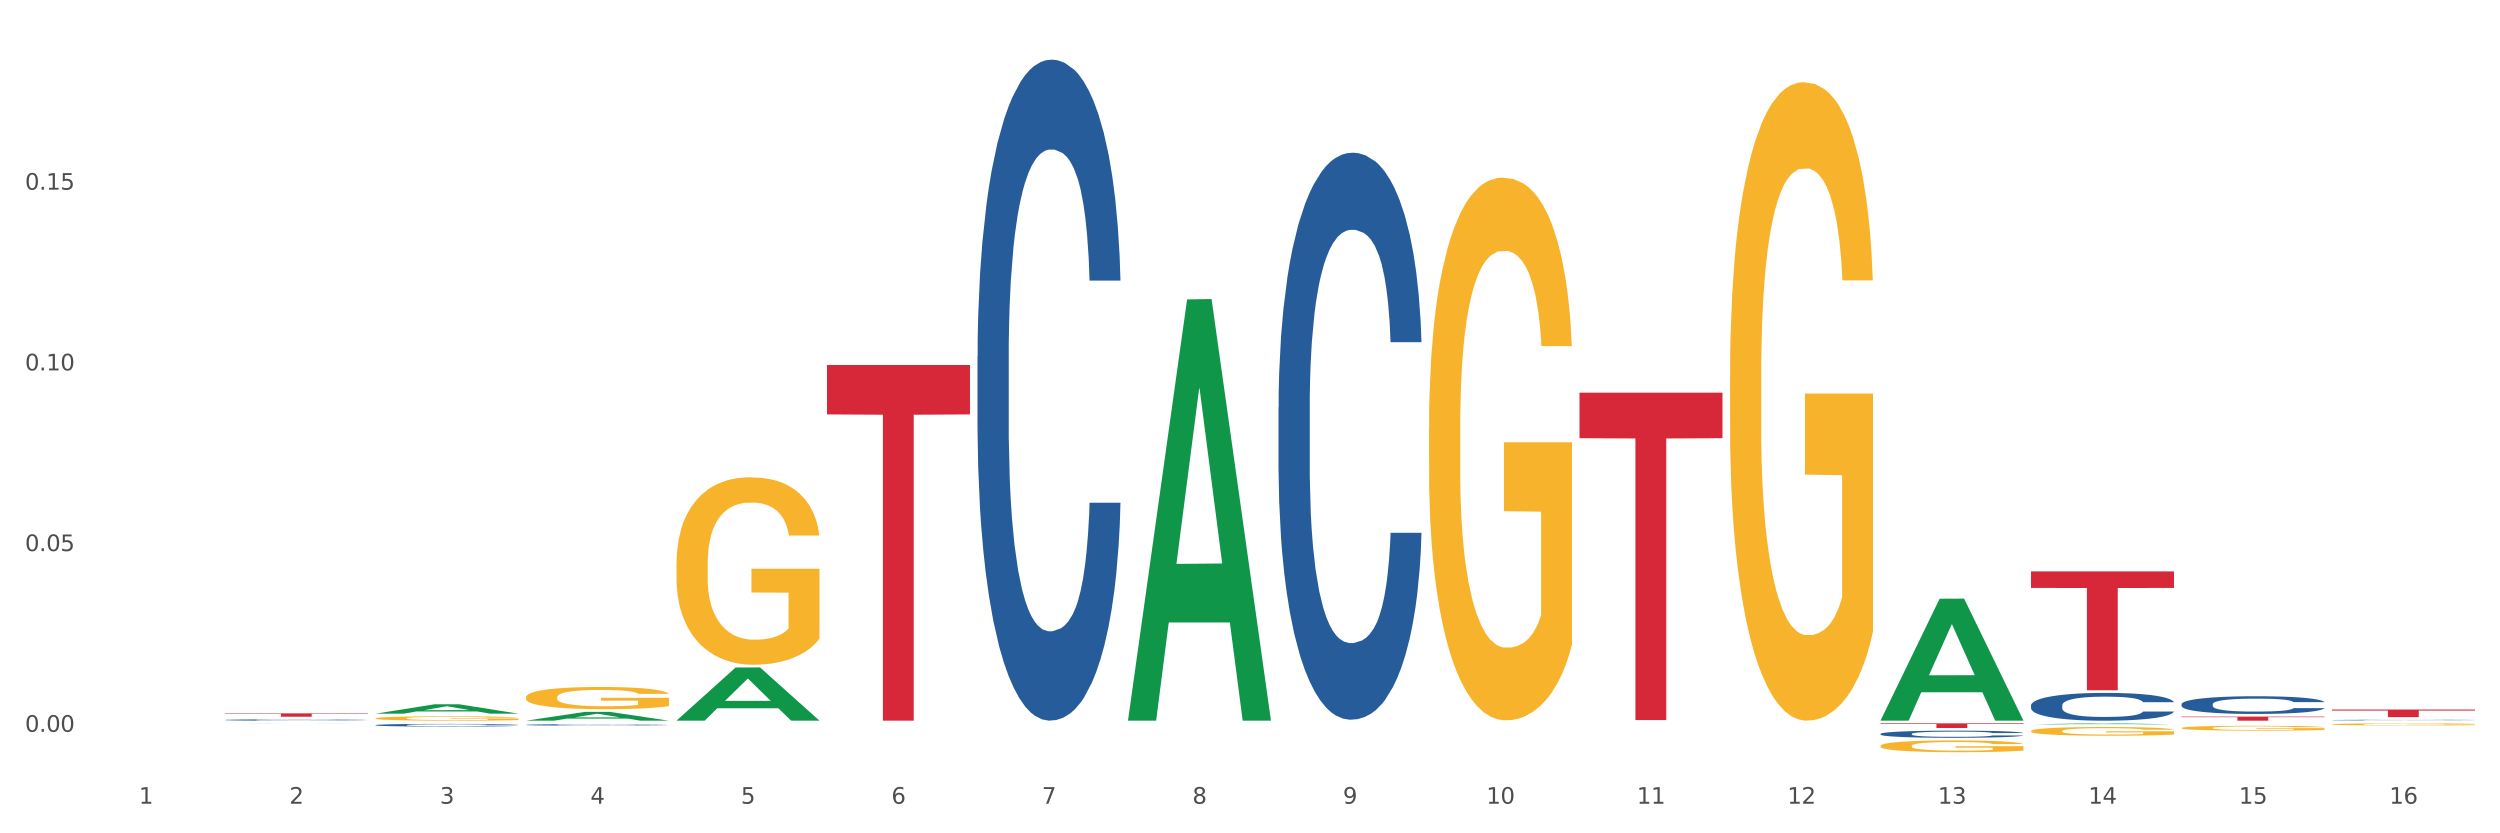 <?xml version="1.0" encoding="utf-8" standalone="no"?>
<!DOCTYPE svg PUBLIC "-//W3C//DTD SVG 1.1//EN"
  "http://www.w3.org/Graphics/SVG/1.1/DTD/svg11.dtd">
<svg xmlns:xlink="http://www.w3.org/1999/xlink" width="1080pt" height="360pt" viewBox="0 0 1080 360" xmlns="http://www.w3.org/2000/svg" version="1.1">
 <rect x="0" y="0" width="1080" height="360" fill="#333333" stroke="none"/>
 <defs>
  <style type="text/css">*{stroke-linejoin: round; stroke-linecap: butt}</style>
 </defs>
 <g id="figure_1">
  <g id="patch_1">
   <path d="M 0 360 
L 1080 360 
L 1080 0 
L 0 0 
z
" style="fill: #ffffff; stroke: #ffffff; stroke-linejoin: miter"/>
  </g>
  <g id="axes_1">
   <g id="matplotlib.axis_1">
    <g id="xtick_1">
     <g id="text_1">
      <!-- 1 -->
      <g style="fill: #4d4d4d" transform="translate(60.004 347.204) scale(0.096 -0.096)">
       <defs>
        <path id="DejaVuSans-31" d="M 794 531 
L 1825 531 
L 1825 4091 
L 703 3866 
L 703 4441 
L 1819 4666 
L 2450 4666 
L 2450 531 
L 3481 531 
L 3481 0 
L 794 0 
L 794 531 
z
" transform="scale(0.016)"/>
       </defs>
       <use xlink:href="#DejaVuSans-31"/>
      </g>
     </g>
    </g>
    <g id="xtick_2">
     <g id="text_2">
      <!-- 2 -->
      <g style="fill: #4d4d4d" transform="translate(125.021 347.204) scale(0.096 -0.096)">
       <defs>
        <path id="DejaVuSans-32" d="M 1228 531 
L 3431 531 
L 3431 0 
L 469 0 
L 469 531 
Q 828 903 1448 1529 
Q 2069 2156 2228 2338 
Q 2531 2678 2651 2914 
Q 2772 3150 2772 3378 
Q 2772 3750 2511 3984 
Q 2250 4219 1831 4219 
Q 1534 4219 1204 4116 
Q 875 4013 500 3803 
L 500 4441 
Q 881 4594 1212 4672 
Q 1544 4750 1819 4750 
Q 2544 4750 2975 4387 
Q 3406 4025 3406 3419 
Q 3406 3131 3298 2873 
Q 3191 2616 2906 2266 
Q 2828 2175 2409 1742 
Q 1991 1309 1228 531 
z
" transform="scale(0.016)"/>
       </defs>
       <use xlink:href="#DejaVuSans-32"/>
      </g>
     </g>
    </g>
    <g id="xtick_3">
     <g id="text_3">
      <!-- 3 -->
      <g style="fill: #4d4d4d" transform="translate(190.039 347.204) scale(0.096 -0.096)">
       <defs>
        <path id="DejaVuSans-33" d="M 2597 2516 
Q 3050 2419 3304 2112 
Q 3559 1806 3559 1356 
Q 3559 666 3084 287 
Q 2609 -91 1734 -91 
Q 1441 -91 1130 -33 
Q 819 25 488 141 
L 488 750 
Q 750 597 1062 519 
Q 1375 441 1716 441 
Q 2309 441 2620 675 
Q 2931 909 2931 1356 
Q 2931 1769 2642 2001 
Q 2353 2234 1838 2234 
L 1294 2234 
L 1294 2753 
L 1863 2753 
Q 2328 2753 2575 2939 
Q 2822 3125 2822 3475 
Q 2822 3834 2567 4026 
Q 2313 4219 1838 4219 
Q 1578 4219 1281 4162 
Q 984 4106 628 3988 
L 628 4550 
Q 988 4650 1302 4700 
Q 1616 4750 1894 4750 
Q 2613 4750 3031 4423 
Q 3450 4097 3450 3541 
Q 3450 3153 3228 2886 
Q 3006 2619 2597 2516 
z
" transform="scale(0.016)"/>
       </defs>
       <use xlink:href="#DejaVuSans-33"/>
      </g>
     </g>
    </g>
    <g id="xtick_4">
     <g id="text_4">
      <!-- 4 -->
      <g style="fill: #4d4d4d" transform="translate(255.056 347.204) scale(0.096 -0.096)">
       <defs>
        <path id="DejaVuSans-34" d="M 2419 4116 
L 825 1625 
L 2419 1625 
L 2419 4116 
z
M 2253 4666 
L 3047 4666 
L 3047 1625 
L 3713 1625 
L 3713 1100 
L 3047 1100 
L 3047 0 
L 2419 0 
L 2419 1100 
L 313 1100 
L 313 1709 
L 2253 4666 
z
" transform="scale(0.016)"/>
       </defs>
       <use xlink:href="#DejaVuSans-34"/>
      </g>
     </g>
    </g>
    <g id="xtick_5">
     <g id="text_5">
      <!-- 5 -->
      <g style="fill: #4d4d4d" transform="translate(320.073 347.204) scale(0.096 -0.096)">
       <defs>
        <path id="DejaVuSans-35" d="M 691 4666 
L 3169 4666 
L 3169 4134 
L 1269 4134 
L 1269 2991 
Q 1406 3038 1543 3061 
Q 1681 3084 1819 3084 
Q 2600 3084 3056 2656 
Q 3513 2228 3513 1497 
Q 3513 744 3044 326 
Q 2575 -91 1722 -91 
Q 1428 -91 1123 -41 
Q 819 9 494 109 
L 494 744 
Q 775 591 1075 516 
Q 1375 441 1709 441 
Q 2250 441 2565 725 
Q 2881 1009 2881 1497 
Q 2881 1984 2565 2268 
Q 2250 2553 1709 2553 
Q 1456 2553 1204 2497 
Q 953 2441 691 2322 
L 691 4666 
z
" transform="scale(0.016)"/>
       </defs>
       <use xlink:href="#DejaVuSans-35"/>
      </g>
     </g>
    </g>
    <g id="xtick_6">
     <g id="text_6">
      <!-- 6 -->
      <g style="fill: #4d4d4d" transform="translate(385.09 347.204) scale(0.096 -0.096)">
       <defs>
        <path id="DejaVuSans-36" d="M 2113 2584 
Q 1688 2584 1439 2293 
Q 1191 2003 1191 1497 
Q 1191 994 1439 701 
Q 1688 409 2113 409 
Q 2538 409 2786 701 
Q 3034 994 3034 1497 
Q 3034 2003 2786 2293 
Q 2538 2584 2113 2584 
z
M 3366 4563 
L 3366 3988 
Q 3128 4100 2886 4159 
Q 2644 4219 2406 4219 
Q 1781 4219 1451 3797 
Q 1122 3375 1075 2522 
Q 1259 2794 1537 2939 
Q 1816 3084 2150 3084 
Q 2853 3084 3261 2657 
Q 3669 2231 3669 1497 
Q 3669 778 3244 343 
Q 2819 -91 2113 -91 
Q 1303 -91 875 529 
Q 447 1150 447 2328 
Q 447 3434 972 4092 
Q 1497 4750 2381 4750 
Q 2619 4750 2861 4703 
Q 3103 4656 3366 4563 
z
" transform="scale(0.016)"/>
       </defs>
       <use xlink:href="#DejaVuSans-36"/>
      </g>
     </g>
    </g>
    <g id="xtick_7">
     <g id="text_7">
      <!-- 7 -->
      <g style="fill: #4d4d4d" transform="translate(450.108 347.204) scale(0.096 -0.096)">
       <defs>
        <path id="DejaVuSans-37" d="M 525 4666 
L 3525 4666 
L 3525 4397 
L 1831 0 
L 1172 0 
L 2766 4134 
L 525 4134 
L 525 4666 
z
" transform="scale(0.016)"/>
       </defs>
       <use xlink:href="#DejaVuSans-37"/>
      </g>
     </g>
    </g>
    <g id="xtick_8">
     <g id="text_8">
      <!-- 8 -->
      <g style="fill: #4d4d4d" transform="translate(515.125 347.204) scale(0.096 -0.096)">
       <defs>
        <path id="DejaVuSans-38" d="M 2034 2216 
Q 1584 2216 1326 1975 
Q 1069 1734 1069 1313 
Q 1069 891 1326 650 
Q 1584 409 2034 409 
Q 2484 409 2743 651 
Q 3003 894 3003 1313 
Q 3003 1734 2745 1975 
Q 2488 2216 2034 2216 
z
M 1403 2484 
Q 997 2584 770 2862 
Q 544 3141 544 3541 
Q 544 4100 942 4425 
Q 1341 4750 2034 4750 
Q 2731 4750 3128 4425 
Q 3525 4100 3525 3541 
Q 3525 3141 3298 2862 
Q 3072 2584 2669 2484 
Q 3125 2378 3379 2068 
Q 3634 1759 3634 1313 
Q 3634 634 3220 271 
Q 2806 -91 2034 -91 
Q 1263 -91 848 271 
Q 434 634 434 1313 
Q 434 1759 690 2068 
Q 947 2378 1403 2484 
z
M 1172 3481 
Q 1172 3119 1398 2916 
Q 1625 2713 2034 2713 
Q 2441 2713 2670 2916 
Q 2900 3119 2900 3481 
Q 2900 3844 2670 4047 
Q 2441 4250 2034 4250 
Q 1625 4250 1398 4047 
Q 1172 3844 1172 3481 
z
" transform="scale(0.016)"/>
       </defs>
       <use xlink:href="#DejaVuSans-38"/>
      </g>
     </g>
    </g>
    <g id="xtick_9">
     <g id="text_9">
      <!-- 9 -->
      <g style="fill: #4d4d4d" transform="translate(580.142 347.204) scale(0.096 -0.096)">
       <defs>
        <path id="DejaVuSans-39" d="M 703 97 
L 703 672 
Q 941 559 1184 500 
Q 1428 441 1663 441 
Q 2288 441 2617 861 
Q 2947 1281 2994 2138 
Q 2813 1869 2534 1725 
Q 2256 1581 1919 1581 
Q 1219 1581 811 2004 
Q 403 2428 403 3163 
Q 403 3881 828 4315 
Q 1253 4750 1959 4750 
Q 2769 4750 3195 4129 
Q 3622 3509 3622 2328 
Q 3622 1225 3098 567 
Q 2575 -91 1691 -91 
Q 1453 -91 1209 -44 
Q 966 3 703 97 
z
M 1959 2075 
Q 2384 2075 2632 2365 
Q 2881 2656 2881 3163 
Q 2881 3666 2632 3958 
Q 2384 4250 1959 4250 
Q 1534 4250 1286 3958 
Q 1038 3666 1038 3163 
Q 1038 2656 1286 2365 
Q 1534 2075 1959 2075 
z
" transform="scale(0.016)"/>
       </defs>
       <use xlink:href="#DejaVuSans-39"/>
      </g>
     </g>
    </g>
    <g id="xtick_10">
     <g id="text_10">
      <!-- 10 -->
      <g style="fill: #4d4d4d" transform="translate(642.105 347.204) scale(0.096 -0.096)">
       <defs>
        <path id="DejaVuSans-30" d="M 2034 4250 
Q 1547 4250 1301 3770 
Q 1056 3291 1056 2328 
Q 1056 1369 1301 889 
Q 1547 409 2034 409 
Q 2525 409 2770 889 
Q 3016 1369 3016 2328 
Q 3016 3291 2770 3770 
Q 2525 4250 2034 4250 
z
M 2034 4750 
Q 2819 4750 3233 4129 
Q 3647 3509 3647 2328 
Q 3647 1150 3233 529 
Q 2819 -91 2034 -91 
Q 1250 -91 836 529 
Q 422 1150 422 2328 
Q 422 3509 836 4129 
Q 1250 4750 2034 4750 
z
" transform="scale(0.016)"/>
       </defs>
       <use xlink:href="#DejaVuSans-31"/>
       <use xlink:href="#DejaVuSans-30" transform="translate(63.623 0)"/>
      </g>
     </g>
    </g>
    <g id="xtick_11">
     <g id="text_11">
      <!-- 11 -->
      <g style="fill: #4d4d4d" transform="translate(707.123 347.204) scale(0.096 -0.096)">
       <use xlink:href="#DejaVuSans-31"/>
       <use xlink:href="#DejaVuSans-31" transform="translate(63.623 0)"/>
      </g>
     </g>
    </g>
    <g id="xtick_12">
     <g id="text_12">
      <!-- 12 -->
      <g style="fill: #4d4d4d" transform="translate(772.14 347.204) scale(0.096 -0.096)">
       <use xlink:href="#DejaVuSans-31"/>
       <use xlink:href="#DejaVuSans-32" transform="translate(63.623 0)"/>
      </g>
     </g>
    </g>
    <g id="xtick_13">
     <g id="text_13">
      <!-- 13 -->
      <g style="fill: #4d4d4d" transform="translate(837.157 347.204) scale(0.096 -0.096)">
       <use xlink:href="#DejaVuSans-31"/>
       <use xlink:href="#DejaVuSans-33" transform="translate(63.623 0)"/>
      </g>
     </g>
    </g>
    <g id="xtick_14">
     <g id="text_14">
      <!-- 14 -->
      <g style="fill: #4d4d4d" transform="translate(902.174 347.204) scale(0.096 -0.096)">
       <use xlink:href="#DejaVuSans-31"/>
       <use xlink:href="#DejaVuSans-34" transform="translate(63.623 0)"/>
      </g>
     </g>
    </g>
    <g id="xtick_15">
     <g id="text_15">
      <!-- 15 -->
      <g style="fill: #4d4d4d" transform="translate(967.192 347.204) scale(0.096 -0.096)">
       <use xlink:href="#DejaVuSans-31"/>
       <use xlink:href="#DejaVuSans-35" transform="translate(63.623 0)"/>
      </g>
     </g>
    </g>
    <g id="xtick_16">
     <g id="text_16">
      <!-- 16 -->
      <g style="fill: #4d4d4d" transform="translate(1032.209 347.204) scale(0.096 -0.096)">
       <use xlink:href="#DejaVuSans-31"/>
       <use xlink:href="#DejaVuSans-36" transform="translate(63.623 0)"/>
      </g>
     </g>
    </g>
    <g id="xtick_17"/>
    <g id="xtick_18"/>
    <g id="xtick_19"/>
    <g id="xtick_20"/>
    <g id="xtick_21"/>
    <g id="xtick_22"/>
    <g id="xtick_23"/>
    <g id="xtick_24"/>
    <g id="xtick_25"/>
    <g id="xtick_26"/>
    <g id="xtick_27"/>
    <g id="xtick_28"/>
    <g id="xtick_29"/>
    <g id="xtick_30"/>
    <g id="xtick_31"/>
   </g>
   <g id="matplotlib.axis_2">
    <g id="ytick_1">
     <g id="text_17">
      <!-- 0.00 -->
      <g style="fill: #4d4d4d" transform="translate(10.8 316.131) scale(0.096 -0.096)">
       <defs>
        <path id="DejaVuSans-2e" d="M 684 794 
L 1344 794 
L 1344 0 
L 684 0 
L 684 794 
z
" transform="scale(0.016)"/>
       </defs>
       <use xlink:href="#DejaVuSans-30"/>
       <use xlink:href="#DejaVuSans-2e" transform="translate(63.623 0)"/>
       <use xlink:href="#DejaVuSans-30" transform="translate(95.41 0)"/>
       <use xlink:href="#DejaVuSans-30" transform="translate(159.033 0)"/>
      </g>
     </g>
    </g>
    <g id="ytick_2">
     <g id="text_18">
      <!-- 0.05 -->
      <g style="fill: #4d4d4d" transform="translate(10.8 238.071) scale(0.096 -0.096)">
       <use xlink:href="#DejaVuSans-30"/>
       <use xlink:href="#DejaVuSans-2e" transform="translate(63.623 0)"/>
       <use xlink:href="#DejaVuSans-30" transform="translate(95.41 0)"/>
       <use xlink:href="#DejaVuSans-35" transform="translate(159.033 0)"/>
      </g>
     </g>
    </g>
    <g id="ytick_3">
     <g id="text_19">
      <!-- 0.10 -->
      <g style="fill: #4d4d4d" transform="translate(10.8 160.01) scale(0.096 -0.096)">
       <use xlink:href="#DejaVuSans-30"/>
       <use xlink:href="#DejaVuSans-2e" transform="translate(63.623 0)"/>
       <use xlink:href="#DejaVuSans-31" transform="translate(95.41 0)"/>
       <use xlink:href="#DejaVuSans-30" transform="translate(159.033 0)"/>
      </g>
     </g>
    </g>
    <g id="ytick_4">
     <g id="text_20">
      <!-- 0.15 -->
      <g style="fill: #4d4d4d" transform="translate(10.8 81.95) scale(0.096 -0.096)">
       <use xlink:href="#DejaVuSans-30"/>
       <use xlink:href="#DejaVuSans-2e" transform="translate(63.623 0)"/>
       <use xlink:href="#DejaVuSans-31" transform="translate(95.41 0)"/>
       <use xlink:href="#DejaVuSans-35" transform="translate(159.033 0)"/>
      </g>
     </g>
    </g>
    <g id="ytick_5"/>
    <g id="ytick_6"/>
    <g id="ytick_7"/>
    <g id="ytick_8"/>
   </g>
   <g id="PolyCollection_1">
    <path d="M 682.347 169.628 
L 744.114 169.628 
L 744.114 189.285 
L 719.817 189.418 
L 719.817 311.08 
L 706.498 311.08 
L 706.498 189.418 
L 682.347 189.285 
L 682.347 169.761 
L 682.347 169.628 
z
" clip-path="url(#p5b1f2e71ec)" style="fill: #d62839"/>
    <path d="M 812.382 312.484 
L 874.148 312.484 
L 874.148 312.764 
L 849.852 312.766 
L 849.852 314.498 
L 836.532 314.498 
L 836.532 312.766 
L 812.382 312.764 
L 812.382 312.486 
L 812.382 312.484 
z
" clip-path="url(#p5b1f2e71ec)" style="fill: #d62839"/>
    <path d="M 877.399 246.845 
L 939.166 246.845 
L 939.166 253.98 
L 914.869 254.028 
L 914.869 298.188 
L 901.549 298.188 
L 901.549 254.028 
L 877.399 253.98 
L 877.399 246.893 
L 877.399 246.845 
z
" clip-path="url(#p5b1f2e71ec)" style="fill: #d62839"/>
    <path d="M 942.416 309.576 
L 1004.183 309.576 
L 1004.183 309.821 
L 979.886 309.822 
L 979.886 311.337 
L 966.567 311.337 
L 966.567 309.822 
L 942.416 309.821 
L 942.416 309.577 
L 942.416 309.576 
z
" clip-path="url(#p5b1f2e71ec)" style="fill: #d62839"/>
    <path d="M 357.261 157.671 
L 419.028 157.671 
L 419.028 179.025 
L 394.731 179.17 
L 394.731 311.337 
L 381.412 311.337 
L 381.412 179.17 
L 357.261 179.025 
L 357.261 157.815 
L 357.261 157.671 
z
" clip-path="url(#p5b1f2e71ec)" style="fill: #d62839"/>
    <path d="M 1007.434 306.52 
L 1069.2 306.52 
L 1069.2 306.975 
L 1044.903 306.978 
L 1044.903 309.794 
L 1031.584 309.794 
L 1031.584 306.978 
L 1007.434 306.975 
L 1007.434 306.523 
L 1007.434 306.52 
z
" clip-path="url(#p5b1f2e71ec)" style="fill: #d62839"/>
    <path d="M 162.209 308.297 
L 162.273 308.293 
L 187.744 304.246 
L 198.314 304.242 
L 223.976 308.305 
L 211.75 308.305 
L 206.21 307.359 
L 179.912 307.359 
L 179.721 307.374 
L 174.372 308.305 
L 162.209 308.305 
L 162.209 308.297 
L 183.223 306.794 
L 202.899 306.79 
L 193.156 305.108 
L 193.029 305.1 
L 192.902 305.112 
L 183.159 306.79 
L 183.223 306.794 
L 162.209 308.297 
z
" clip-path="url(#p5b1f2e71ec)" style="fill: #109648"/>
    <path d="M 97.192 312.764 
L 97.256 312.764 
L 122.727 312.738 
L 133.297 312.738 
L 158.959 312.764 
L 146.733 312.764 
L 141.193 312.758 
L 114.894 312.758 
L 114.703 312.758 
L 109.354 312.764 
L 97.192 312.764 
L 97.192 312.764 
L 118.206 312.754 
L 137.882 312.754 
L 128.139 312.743 
L 128.012 312.743 
L 127.884 312.743 
L 118.142 312.754 
L 118.206 312.754 
L 97.192 312.764 
z
" clip-path="url(#p5b1f2e71ec)" style="fill: #109648"/>
    <path d="M 227.227 313.14 
L 227.3 313.14 
L 227.3 313.124 
L 227.519 313.103 
L 228.322 313.064 
L 229.344 313.035 
L 231.096 313 
L 232.045 312.986 
L 233.287 312.97 
L 235.842 312.943 
L 238.762 312.921 
L 240.807 312.909 
L 242.34 312.901 
L 245.771 312.887 
L 247.743 312.881 
L 249.787 312.876 
L 251.539 312.873 
L 254.459 312.869 
L 256.796 312.867 
L 259.497 312.867 
L 261.76 312.867 
L 264.754 312.869 
L 269.134 312.876 
L 270.814 312.88 
L 273.077 312.887 
L 275.413 312.896 
L 277.312 312.905 
L 279.502 312.917 
L 281.765 312.934 
L 283.955 312.955 
L 285.489 312.975 
L 286.73 312.995 
L 287.825 313.02 
L 288.628 313.048 
L 288.993 313.07 
L 275.632 313.07 
L 275.267 313.05 
L 274.537 313.027 
L 273.807 313.012 
L 273.004 313 
L 271.763 312.986 
L 270.668 312.977 
L 268.842 312.967 
L 267.163 312.96 
L 265.776 312.956 
L 264.097 312.953 
L 260.519 312.95 
L 257.964 312.95 
L 256.358 312.951 
L 254.386 312.953 
L 252.707 312.957 
L 250.736 312.964 
L 249.203 312.971 
L 247.669 312.981 
L 246.793 312.987 
L 245.479 313 
L 244.603 313.01 
L 243.435 313.027 
L 242.778 313.039 
L 241.61 313.071 
L 241.099 313.094 
L 240.88 313.11 
L 240.734 313.128 
L 240.734 313.215 
L 241.172 313.254 
L 241.537 313.271 
L 242.121 313.29 
L 243.216 313.314 
L 244.822 313.338 
L 246.501 313.355 
L 247.889 313.366 
L 249.203 313.374 
L 250.517 313.38 
L 252.123 313.385 
L 253.437 313.389 
L 255.409 313.392 
L 257.745 313.394 
L 259.57 313.394 
L 263.294 313.391 
L 264.973 313.388 
L 266.579 313.384 
L 268.331 313.378 
L 269.718 313.371 
L 270.522 313.366 
L 271.836 313.356 
L 272.858 313.345 
L 273.734 313.332 
L 274.318 313.321 
L 274.975 313.304 
L 275.486 313.285 
L 275.632 313.275 
L 288.993 313.275 
L 288.701 313.295 
L 288.19 313.315 
L 287.168 313.341 
L 286.365 313.356 
L 285.124 313.374 
L 283.809 313.39 
L 281.984 313.407 
L 280.305 313.42 
L 278.553 313.431 
L 276.654 313.441 
L 273.223 313.455 
L 271.982 313.459 
L 269.353 313.465 
L 267.309 313.469 
L 264.316 313.473 
L 261.249 313.475 
L 258.037 313.476 
L 255.19 313.475 
L 252.05 313.472 
L 250.079 313.468 
L 247.889 313.463 
L 245.333 313.455 
L 242.924 313.446 
L 240.661 313.435 
L 238.543 313.422 
L 236.572 313.408 
L 234.017 313.384 
L 232.118 313.36 
L 230.731 313.339 
L 229.782 313.32 
L 228.833 313.297 
L 228.322 313.281 
L 227.519 313.242 
L 227.227 313.206 
L 227.227 313.14 
z
" clip-path="url(#p5b1f2e71ec)" style="fill: #255c99"/>
    <path d="M 422.278 154.064 
L 422.351 153.804 
L 422.351 146.502 
L 422.57 136.592 
L 423.374 118.337 
L 424.396 104.516 
L 426.148 88.347 
L 427.097 81.567 
L 428.338 74.004 
L 430.894 61.747 
L 433.814 51.316 
L 435.858 45.579 
L 437.391 41.928 
L 440.823 35.408 
L 442.794 32.54 
L 444.839 30.193 
L 446.591 28.628 
L 449.511 26.803 
L 451.847 26.02 
L 454.549 25.759 
L 456.812 26.02 
L 459.806 27.063 
L 464.186 30.193 
L 465.865 32.018 
L 468.129 35.148 
L 470.465 39.32 
L 472.363 43.493 
L 474.554 49.491 
L 476.817 57.314 
L 479.007 67.224 
L 480.54 76.351 
L 481.782 86 
L 482.877 97.735 
L 483.68 110.514 
L 484.045 121.206 
L 470.684 121.206 
L 470.319 111.557 
L 469.589 101.126 
L 468.859 94.084 
L 468.056 88.347 
L 466.814 81.828 
L 465.719 77.655 
L 463.894 72.7 
L 462.215 69.571 
L 460.828 67.745 
L 459.148 66.181 
L 455.571 64.616 
L 453.016 64.616 
L 451.409 65.138 
L 449.438 66.442 
L 447.759 68.267 
L 445.788 71.396 
L 444.254 74.787 
L 442.721 79.22 
L 441.845 82.349 
L 440.531 88.086 
L 439.655 92.781 
L 438.487 100.865 
L 437.83 106.602 
L 436.661 121.467 
L 436.15 132.419 
L 435.931 139.982 
L 435.785 148.327 
L 435.785 189.009 
L 436.223 207.264 
L 436.588 215.087 
L 437.172 223.954 
L 438.268 235.428 
L 439.874 246.642 
L 441.553 254.726 
L 442.94 259.681 
L 444.254 263.332 
L 445.569 266.201 
L 447.175 268.808 
L 448.489 270.373 
L 450.46 271.938 
L 452.797 272.72 
L 454.622 272.72 
L 458.345 271.416 
L 460.025 270.112 
L 461.631 268.287 
L 463.383 265.418 
L 464.77 262.289 
L 465.573 259.942 
L 466.887 254.987 
L 467.91 249.771 
L 468.786 243.773 
L 469.37 238.558 
L 470.027 230.734 
L 470.538 221.868 
L 470.684 217.174 
L 484.045 217.174 
L 483.753 226.562 
L 483.242 235.689 
L 482.22 247.946 
L 481.416 254.987 
L 480.175 263.593 
L 478.861 270.895 
L 477.036 278.979 
L 475.357 284.977 
L 473.604 290.193 
L 471.706 294.887 
L 468.275 301.406 
L 467.034 303.232 
L 464.405 306.361 
L 462.361 308.187 
L 459.367 310.012 
L 456.301 311.055 
L 453.089 311.316 
L 450.241 310.794 
L 447.102 309.23 
L 445.131 307.665 
L 442.94 305.318 
L 440.385 301.667 
L 437.976 297.234 
L 435.712 292.018 
L 433.595 286.02 
L 431.624 279.24 
L 429.068 268.026 
L 427.17 257.073 
L 425.783 246.903 
L 424.834 238.297 
L 423.885 227.344 
L 423.374 219.781 
L 422.57 201.527 
L 422.278 184.576 
L 422.278 154.064 
z
" clip-path="url(#p5b1f2e71ec)" style="fill: #255c99"/>
    <path d="M 552.313 176.027 
L 552.386 175.803 
L 552.386 169.539 
L 552.605 161.038 
L 553.408 145.379 
L 554.43 133.522 
L 556.182 119.652 
L 557.132 113.835 
L 558.373 107.348 
L 560.928 96.833 
L 563.848 87.885 
L 565.893 82.963 
L 567.426 79.831 
L 570.857 74.239 
L 572.829 71.778 
L 574.873 69.764 
L 576.625 68.422 
L 579.546 66.856 
L 581.882 66.185 
L 584.583 65.961 
L 586.847 66.185 
L 589.84 67.08 
L 594.221 69.764 
L 595.9 71.33 
L 598.163 74.015 
L 600.499 77.594 
L 602.398 81.174 
L 604.588 86.319 
L 606.851 93.03 
L 609.042 101.531 
L 610.575 109.361 
L 611.816 117.638 
L 612.911 127.705 
L 613.714 138.667 
L 614.079 147.839 
L 600.718 147.839 
L 600.353 139.562 
L 599.623 130.614 
L 598.893 124.573 
L 598.09 119.652 
L 596.849 114.059 
L 595.754 110.48 
L 593.929 106.229 
L 592.249 103.545 
L 590.862 101.979 
L 589.183 100.636 
L 585.605 99.294 
L 583.05 99.294 
L 581.444 99.742 
L 579.473 100.86 
L 577.793 102.426 
L 575.822 105.111 
L 574.289 108.019 
L 572.756 111.822 
L 571.88 114.507 
L 570.565 119.428 
L 569.689 123.455 
L 568.521 130.39 
L 567.864 135.312 
L 566.696 148.063 
L 566.185 157.459 
L 565.966 163.947 
L 565.82 171.105 
L 565.82 206.004 
L 566.258 221.664 
L 566.623 228.375 
L 567.207 235.981 
L 568.302 245.825 
L 569.908 255.444 
L 571.588 262.379 
L 572.975 266.63 
L 574.289 269.762 
L 575.603 272.222 
L 577.209 274.46 
L 578.523 275.802 
L 580.495 277.144 
L 582.831 277.815 
L 584.656 277.815 
L 588.38 276.697 
L 590.059 275.578 
L 591.665 274.012 
L 593.418 271.551 
L 594.805 268.867 
L 595.608 266.853 
L 596.922 262.603 
L 597.944 258.129 
L 598.82 252.983 
L 599.404 248.509 
L 600.061 241.798 
L 600.572 234.192 
L 600.718 230.165 
L 614.079 230.165 
L 613.787 238.218 
L 613.276 246.048 
L 612.254 256.563 
L 611.451 262.603 
L 610.21 269.985 
L 608.896 276.249 
L 607.07 283.184 
L 605.391 288.33 
L 603.639 292.804 
L 601.741 296.831 
L 598.309 302.423 
L 597.068 303.989 
L 594.44 306.674 
L 592.395 308.24 
L 589.402 309.806 
L 586.336 310.701 
L 583.123 310.924 
L 580.276 310.477 
L 577.136 309.135 
L 575.165 307.792 
L 572.975 305.779 
L 570.419 302.647 
L 568.01 298.844 
L 565.747 294.37 
L 563.629 289.224 
L 561.658 283.408 
L 559.103 273.788 
L 557.205 264.393 
L 555.817 255.668 
L 554.868 248.285 
L 553.919 238.89 
L 553.408 232.402 
L 552.605 216.742 
L 552.313 202.201 
L 552.313 176.027 
z
" clip-path="url(#p5b1f2e71ec)" style="fill: #255c99"/>
    <path d="M 812.382 317.029 
L 812.455 317.027 
L 812.455 316.948 
L 812.674 316.841 
L 813.477 316.644 
L 814.499 316.495 
L 816.251 316.32 
L 817.201 316.247 
L 818.442 316.165 
L 820.997 316.033 
L 823.917 315.92 
L 825.962 315.858 
L 827.495 315.819 
L 830.926 315.749 
L 832.898 315.718 
L 834.942 315.692 
L 836.694 315.676 
L 839.615 315.656 
L 841.951 315.647 
L 844.652 315.645 
L 846.916 315.647 
L 849.909 315.659 
L 854.29 315.692 
L 855.969 315.712 
L 858.232 315.746 
L 860.568 315.791 
L 862.467 315.836 
L 864.657 315.901 
L 866.92 315.985 
L 869.111 316.092 
L 870.644 316.191 
L 871.885 316.295 
L 872.98 316.421 
L 873.783 316.559 
L 874.148 316.675 
L 860.787 316.675 
L 860.422 316.571 
L 859.692 316.458 
L 858.962 316.382 
L 858.159 316.32 
L 856.918 316.25 
L 855.823 316.205 
L 853.998 316.151 
L 852.318 316.117 
L 850.931 316.098 
L 849.252 316.081 
L 845.674 316.064 
L 843.119 316.064 
L 841.513 316.07 
L 839.542 316.084 
L 837.862 316.103 
L 835.891 316.137 
L 834.358 316.174 
L 832.825 316.222 
L 831.949 316.255 
L 830.634 316.317 
L 829.758 316.368 
L 828.59 316.455 
L 827.933 316.517 
L 826.765 316.678 
L 826.254 316.796 
L 826.035 316.877 
L 825.889 316.967 
L 825.889 317.407 
L 826.327 317.604 
L 826.692 317.688 
L 827.276 317.784 
L 828.371 317.908 
L 829.977 318.029 
L 831.657 318.116 
L 833.044 318.169 
L 834.358 318.209 
L 835.672 318.24 
L 837.278 318.268 
L 838.592 318.285 
L 840.564 318.302 
L 842.9 318.31 
L 844.725 318.31 
L 848.449 318.296 
L 850.128 318.282 
L 851.734 318.262 
L 853.486 318.231 
L 854.874 318.197 
L 855.677 318.172 
L 856.991 318.119 
L 858.013 318.062 
L 858.889 317.998 
L 859.473 317.941 
L 860.13 317.857 
L 860.641 317.761 
L 860.787 317.711 
L 874.148 317.711 
L 873.856 317.812 
L 873.345 317.91 
L 872.323 318.043 
L 871.52 318.119 
L 870.279 318.212 
L 868.965 318.29 
L 867.139 318.378 
L 865.46 318.442 
L 863.708 318.499 
L 861.81 318.549 
L 858.378 318.62 
L 857.137 318.639 
L 854.509 318.673 
L 852.464 318.693 
L 849.471 318.713 
L 846.405 318.724 
L 843.192 318.727 
L 840.345 318.721 
L 837.205 318.704 
L 835.234 318.687 
L 833.044 318.662 
L 830.488 318.622 
L 828.079 318.575 
L 825.816 318.518 
L 823.698 318.454 
L 821.727 318.38 
L 819.172 318.259 
L 817.274 318.141 
L 815.886 318.031 
L 814.937 317.939 
L 813.988 317.82 
L 813.477 317.739 
L 812.674 317.542 
L 812.382 317.359 
L 812.382 317.029 
z
" clip-path="url(#p5b1f2e71ec)" style="fill: #255c99"/>
    <path d="M 877.399 304.728 
L 877.472 304.717 
L 877.472 304.41 
L 877.691 303.993 
L 878.494 303.226 
L 879.516 302.645 
L 881.269 301.966 
L 882.218 301.681 
L 883.459 301.363 
L 886.014 300.848 
L 888.935 300.409 
L 890.979 300.168 
L 892.512 300.015 
L 895.944 299.741 
L 897.915 299.62 
L 899.959 299.521 
L 901.711 299.456 
L 904.632 299.379 
L 906.968 299.346 
L 909.67 299.335 
L 911.933 299.346 
L 914.926 299.39 
L 919.307 299.521 
L 920.986 299.598 
L 923.249 299.73 
L 925.586 299.905 
L 927.484 300.08 
L 929.674 300.333 
L 931.938 300.661 
L 934.128 301.078 
L 935.661 301.461 
L 936.902 301.867 
L 937.997 302.36 
L 938.8 302.897 
L 939.166 303.347 
L 925.805 303.347 
L 925.44 302.941 
L 924.71 302.503 
L 923.979 302.207 
L 923.176 301.966 
L 921.935 301.692 
L 920.84 301.516 
L 919.015 301.308 
L 917.336 301.176 
L 915.948 301.1 
L 914.269 301.034 
L 910.692 300.968 
L 908.136 300.968 
L 906.53 300.99 
L 904.559 301.045 
L 902.88 301.122 
L 900.908 301.253 
L 899.375 301.396 
L 897.842 301.582 
L 896.966 301.714 
L 895.652 301.955 
L 894.775 302.152 
L 893.607 302.492 
L 892.95 302.733 
L 891.782 303.358 
L 891.271 303.818 
L 891.052 304.136 
L 890.906 304.487 
L 890.906 306.196 
L 891.344 306.964 
L 891.709 307.292 
L 892.293 307.665 
L 893.388 308.147 
L 894.995 308.619 
L 896.674 308.958 
L 898.061 309.167 
L 899.375 309.32 
L 900.689 309.441 
L 902.296 309.55 
L 903.61 309.616 
L 905.581 309.682 
L 907.917 309.715 
L 909.743 309.715 
L 913.466 309.66 
L 915.145 309.605 
L 916.751 309.528 
L 918.504 309.408 
L 919.891 309.276 
L 920.694 309.178 
L 922.008 308.969 
L 923.03 308.75 
L 923.906 308.498 
L 924.491 308.279 
L 925.148 307.95 
L 925.659 307.577 
L 925.805 307.38 
L 939.166 307.38 
L 938.873 307.775 
L 938.362 308.158 
L 937.34 308.673 
L 936.537 308.969 
L 935.296 309.331 
L 933.982 309.638 
L 932.157 309.978 
L 930.477 310.23 
L 928.725 310.449 
L 926.827 310.646 
L 923.395 310.92 
L 922.154 310.997 
L 919.526 311.129 
L 917.482 311.205 
L 914.488 311.282 
L 911.422 311.326 
L 908.209 311.337 
L 905.362 311.315 
L 902.223 311.249 
L 900.251 311.183 
L 898.061 311.085 
L 895.506 310.931 
L 893.096 310.745 
L 890.833 310.526 
L 888.716 310.274 
L 886.744 309.989 
L 884.189 309.517 
L 882.291 309.057 
L 880.904 308.63 
L 879.954 308.268 
L 879.005 307.808 
L 878.494 307.49 
L 877.691 306.722 
L 877.399 306.01 
L 877.399 304.728 
z
" clip-path="url(#p5b1f2e71ec)" style="fill: #255c99"/>
    <path d="M 942.416 304.214 
L 942.489 304.207 
L 942.489 304.011 
L 942.708 303.746 
L 943.512 303.256 
L 944.534 302.886 
L 946.286 302.453 
L 947.235 302.271 
L 948.476 302.068 
L 951.032 301.74 
L 953.952 301.46 
L 955.996 301.306 
L 957.529 301.208 
L 960.961 301.034 
L 962.932 300.957 
L 964.976 300.894 
L 966.729 300.852 
L 969.649 300.803 
L 971.985 300.782 
L 974.687 300.775 
L 976.95 300.782 
L 979.943 300.81 
L 984.324 300.894 
L 986.003 300.943 
L 988.267 301.027 
L 990.603 301.139 
L 992.501 301.25 
L 994.691 301.411 
L 996.955 301.621 
L 999.145 301.886 
L 1000.678 302.131 
L 1001.919 302.39 
L 1003.015 302.704 
L 1003.818 303.047 
L 1004.183 303.333 
L 990.822 303.333 
L 990.457 303.075 
L 989.727 302.795 
L 988.997 302.606 
L 988.194 302.453 
L 986.952 302.278 
L 985.857 302.166 
L 984.032 302.033 
L 982.353 301.949 
L 980.966 301.9 
L 979.286 301.859 
L 975.709 301.817 
L 973.154 301.817 
L 971.547 301.831 
L 969.576 301.865 
L 967.897 301.914 
L 965.926 301.998 
L 964.392 302.089 
L 962.859 302.208 
L 961.983 302.292 
L 960.669 302.446 
L 959.793 302.571 
L 958.625 302.788 
L 957.967 302.942 
L 956.799 303.34 
L 956.288 303.634 
L 956.069 303.837 
L 955.923 304.06 
L 955.923 305.151 
L 956.361 305.64 
L 956.726 305.85 
L 957.31 306.087 
L 958.406 306.395 
L 960.012 306.695 
L 961.691 306.912 
L 963.078 307.045 
L 964.392 307.143 
L 965.707 307.22 
L 967.313 307.29 
L 968.627 307.331 
L 970.598 307.373 
L 972.935 307.394 
L 974.76 307.394 
L 978.483 307.359 
L 980.163 307.325 
L 981.769 307.276 
L 983.521 307.199 
L 984.908 307.115 
L 985.711 307.052 
L 987.025 306.919 
L 988.048 306.779 
L 988.924 306.619 
L 989.508 306.479 
L 990.165 306.269 
L 990.676 306.031 
L 990.822 305.906 
L 1004.183 305.906 
L 1003.891 306.157 
L 1003.38 306.402 
L 1002.358 306.73 
L 1001.554 306.919 
L 1000.313 307.15 
L 998.999 307.345 
L 997.174 307.562 
L 995.495 307.723 
L 993.742 307.863 
L 991.844 307.989 
L 988.413 308.163 
L 987.171 308.212 
L 984.543 308.296 
L 982.499 308.345 
L 979.505 308.394 
L 976.439 308.422 
L 973.227 308.429 
L 970.379 308.415 
L 967.24 308.373 
L 965.268 308.331 
L 963.078 308.268 
L 960.523 308.17 
L 958.114 308.051 
L 955.85 307.912 
L 953.733 307.751 
L 951.762 307.569 
L 949.206 307.269 
L 947.308 306.975 
L 945.921 306.702 
L 944.972 306.472 
L 944.023 306.178 
L 943.512 305.975 
L 942.708 305.486 
L 942.416 305.032 
L 942.416 304.214 
z
" clip-path="url(#p5b1f2e71ec)" style="fill: #255c99"/>
    <path d="M 162.209 313.244 
L 162.282 313.243 
L 162.282 313.213 
L 162.502 313.173 
L 163.305 313.099 
L 164.327 313.043 
L 166.079 312.977 
L 167.028 312.95 
L 168.269 312.919 
L 170.825 312.87 
L 173.745 312.828 
L 175.789 312.804 
L 177.323 312.79 
L 180.754 312.763 
L 182.725 312.751 
L 184.77 312.742 
L 186.522 312.736 
L 189.442 312.728 
L 191.778 312.725 
L 194.48 312.724 
L 196.743 312.725 
L 199.737 312.729 
L 204.117 312.742 
L 205.796 312.749 
L 208.06 312.762 
L 210.396 312.779 
L 212.294 312.796 
L 214.485 312.82 
L 216.748 312.852 
L 218.938 312.892 
L 220.471 312.929 
L 221.713 312.968 
L 222.808 313.015 
L 223.611 313.067 
L 223.976 313.111 
L 210.615 313.111 
L 210.25 313.071 
L 209.52 313.029 
L 208.79 313.001 
L 207.987 312.977 
L 206.746 312.951 
L 205.65 312.934 
L 203.825 312.914 
L 202.146 312.901 
L 200.759 312.894 
L 199.079 312.888 
L 195.502 312.881 
L 192.947 312.881 
L 191.34 312.883 
L 189.369 312.889 
L 187.69 312.896 
L 185.719 312.909 
L 184.185 312.923 
L 182.652 312.941 
L 181.776 312.953 
L 180.462 312.976 
L 179.586 312.995 
L 178.418 313.028 
L 177.761 313.051 
L 176.592 313.112 
L 176.081 313.156 
L 175.862 313.187 
L 175.716 313.22 
L 175.716 313.385 
L 176.154 313.459 
L 176.519 313.491 
L 177.104 313.527 
L 178.199 313.573 
L 179.805 313.618 
L 181.484 313.651 
L 182.871 313.671 
L 184.185 313.686 
L 185.5 313.698 
L 187.106 313.708 
L 188.42 313.715 
L 190.391 313.721 
L 192.728 313.724 
L 194.553 313.724 
L 198.276 313.719 
L 199.956 313.713 
L 201.562 313.706 
L 203.314 313.694 
L 204.701 313.682 
L 205.504 313.672 
L 206.819 313.652 
L 207.841 313.631 
L 208.717 313.607 
L 209.301 313.586 
L 209.958 313.554 
L 210.469 313.518 
L 210.615 313.499 
L 223.976 313.499 
L 223.684 313.537 
L 223.173 313.574 
L 222.151 313.624 
L 221.348 313.652 
L 220.106 313.687 
L 218.792 313.717 
L 216.967 313.749 
L 215.288 313.774 
L 213.535 313.795 
L 211.637 313.814 
L 208.206 313.84 
L 206.965 313.848 
L 204.336 313.86 
L 202.292 313.868 
L 199.299 313.875 
L 196.232 313.879 
L 193.02 313.88 
L 190.172 313.878 
L 187.033 313.872 
L 185.062 313.866 
L 182.871 313.856 
L 180.316 313.841 
L 177.907 313.823 
L 175.643 313.802 
L 173.526 313.778 
L 171.555 313.75 
L 168.999 313.705 
L 167.101 313.661 
L 165.714 313.619 
L 164.765 313.585 
L 163.816 313.54 
L 163.305 313.51 
L 162.502 313.436 
L 162.209 313.367 
L 162.209 313.244 
z
" clip-path="url(#p5b1f2e71ec)" style="fill: #255c99"/>
    <path d="M 97.192 311.021 
L 97.265 311.021 
L 97.265 311.006 
L 97.484 310.986 
L 98.287 310.949 
L 99.31 310.922 
L 101.062 310.889 
L 102.011 310.876 
L 103.252 310.86 
L 105.807 310.836 
L 108.728 310.815 
L 110.772 310.803 
L 112.305 310.796 
L 115.737 310.783 
L 117.708 310.777 
L 119.752 310.772 
L 121.505 310.769 
L 124.425 310.766 
L 126.761 310.764 
L 129.463 310.764 
L 131.726 310.764 
L 134.719 310.766 
L 139.1 310.772 
L 140.779 310.776 
L 143.042 310.782 
L 145.379 310.791 
L 147.277 310.799 
L 149.467 310.811 
L 151.731 310.827 
L 153.921 310.847 
L 155.454 310.865 
L 156.695 310.885 
L 157.79 310.908 
L 158.594 310.934 
L 158.959 310.955 
L 145.598 310.955 
L 145.233 310.936 
L 144.503 310.915 
L 143.773 310.901 
L 142.969 310.889 
L 141.728 310.876 
L 140.633 310.868 
L 138.808 310.858 
L 137.129 310.852 
L 135.741 310.848 
L 134.062 310.845 
L 130.485 310.842 
L 127.929 310.842 
L 126.323 310.843 
L 124.352 310.845 
L 122.673 310.849 
L 120.701 310.855 
L 119.168 310.862 
L 117.635 310.871 
L 116.759 310.877 
L 115.445 310.889 
L 114.569 310.898 
L 113.4 310.914 
L 112.743 310.926 
L 111.575 310.956 
L 111.064 310.978 
L 110.845 310.993 
L 110.699 311.01 
L 110.699 311.091 
L 111.137 311.128 
L 111.502 311.144 
L 112.086 311.161 
L 113.181 311.185 
L 114.788 311.207 
L 116.467 311.223 
L 117.854 311.233 
L 119.168 311.241 
L 120.482 311.246 
L 122.089 311.252 
L 123.403 311.255 
L 125.374 311.258 
L 127.71 311.259 
L 129.536 311.259 
L 133.259 311.257 
L 134.938 311.254 
L 136.545 311.25 
L 138.297 311.245 
L 139.684 311.238 
L 140.487 311.234 
L 141.801 311.224 
L 142.823 311.213 
L 143.7 311.201 
L 144.284 311.191 
L 144.941 311.175 
L 145.452 311.157 
L 145.598 311.148 
L 158.959 311.148 
L 158.667 311.167 
L 158.156 311.185 
L 157.133 311.21 
L 156.33 311.224 
L 155.089 311.241 
L 153.775 311.256 
L 151.95 311.272 
L 150.27 311.284 
L 148.518 311.294 
L 146.62 311.304 
L 143.188 311.317 
L 141.947 311.321 
L 139.319 311.327 
L 137.275 311.331 
L 134.281 311.334 
L 131.215 311.336 
L 128.002 311.337 
L 125.155 311.336 
L 122.016 311.333 
L 120.044 311.33 
L 117.854 311.325 
L 115.299 311.317 
L 112.889 311.309 
L 110.626 311.298 
L 108.509 311.286 
L 106.538 311.272 
L 103.982 311.25 
L 102.084 311.228 
L 100.697 311.208 
L 99.748 311.19 
L 98.798 311.168 
L 98.287 311.153 
L 97.484 311.116 
L 97.192 311.082 
L 97.192 311.021 
z
" clip-path="url(#p5b1f2e71ec)" style="fill: #255c99"/>
    <path d="M 32.175 312.484 
L 32.248 312.484 
L 32.248 312.484 
L 32.467 312.484 
L 33.27 312.484 
L 34.292 312.484 
L 36.045 312.484 
L 36.994 312.484 
L 38.235 312.484 
L 40.79 312.484 
L 43.711 312.484 
L 45.755 312.484 
L 47.288 312.484 
L 50.72 312.484 
L 52.691 312.484 
L 54.735 312.484 
L 56.487 312.484 
L 59.408 312.484 
L 61.744 312.484 
L 64.445 312.484 
L 66.709 312.484 
L 69.702 312.484 
L 74.083 312.484 
L 75.762 312.484 
L 78.025 312.484 
L 80.362 312.484 
L 82.26 312.484 
L 84.45 312.484 
L 86.713 312.484 
L 88.904 312.484 
L 90.437 312.484 
L 91.678 312.484 
L 92.773 312.484 
L 93.576 312.484 
L 93.941 312.484 
L 80.581 312.484 
L 80.216 312.484 
L 79.485 312.484 
L 78.755 312.484 
L 77.952 312.484 
L 76.711 312.484 
L 75.616 312.484 
L 73.791 312.484 
L 72.111 312.484 
L 70.724 312.484 
L 69.045 312.484 
L 65.468 312.484 
L 62.912 312.484 
L 61.306 312.484 
L 59.335 312.484 
L 57.655 312.484 
L 55.684 312.484 
L 54.151 312.484 
L 52.618 312.484 
L 51.742 312.484 
L 50.427 312.484 
L 49.551 312.484 
L 48.383 312.484 
L 47.726 312.484 
L 46.558 312.484 
L 46.047 312.484 
L 45.828 312.484 
L 45.682 312.484 
L 45.682 312.484 
L 46.12 312.484 
L 46.485 312.484 
L 47.069 312.484 
L 48.164 312.484 
L 49.77 312.484 
L 51.45 312.484 
L 52.837 312.484 
L 54.151 312.484 
L 55.465 312.484 
L 57.071 312.484 
L 58.386 312.484 
L 60.357 312.484 
L 62.693 312.484 
L 64.518 312.484 
L 68.242 312.484 
L 69.921 312.484 
L 71.527 312.484 
L 73.28 312.484 
L 74.667 312.484 
L 75.47 312.484 
L 76.784 312.484 
L 77.806 312.484 
L 78.682 312.484 
L 79.266 312.484 
L 79.923 312.484 
L 80.435 312.484 
L 80.581 312.484 
L 93.941 312.484 
L 93.649 312.484 
L 93.138 312.484 
L 92.116 312.484 
L 91.313 312.484 
L 90.072 312.484 
L 88.758 312.484 
L 86.932 312.484 
L 85.253 312.484 
L 83.501 312.484 
L 81.603 312.484 
L 78.171 312.484 
L 76.93 312.484 
L 74.302 312.484 
L 72.257 312.484 
L 69.264 312.484 
L 66.198 312.484 
L 62.985 312.484 
L 60.138 312.484 
L 56.998 312.484 
L 55.027 312.484 
L 52.837 312.484 
L 50.281 312.484 
L 47.872 312.484 
L 45.609 312.484 
L 43.492 312.484 
L 41.52 312.484 
L 38.965 312.484 
L 37.067 312.484 
L 35.679 312.484 
L 34.73 312.484 
L 33.781 312.484 
L 33.27 312.484 
L 32.467 312.484 
L 32.175 312.484 
L 32.175 312.484 
z
" clip-path="url(#p5b1f2e71ec)" style="fill: #255c99"/>
    <path d="M 1007.434 311.074 
L 1007.507 311.074 
L 1007.507 311.067 
L 1007.726 311.056 
L 1008.529 311.037 
L 1009.551 311.023 
L 1011.303 311.006 
L 1012.252 310.999 
L 1013.493 310.991 
L 1016.049 310.978 
L 1018.969 310.968 
L 1021.013 310.962 
L 1022.547 310.958 
L 1025.978 310.951 
L 1027.949 310.948 
L 1029.994 310.946 
L 1031.746 310.944 
L 1034.666 310.942 
L 1037.003 310.941 
L 1039.704 310.941 
L 1041.967 310.941 
L 1044.961 310.942 
L 1049.341 310.946 
L 1051.021 310.948 
L 1053.284 310.951 
L 1055.62 310.955 
L 1057.518 310.96 
L 1059.709 310.966 
L 1061.972 310.974 
L 1064.162 310.984 
L 1065.696 310.994 
L 1066.937 311.004 
L 1068.032 311.016 
L 1068.835 311.029 
L 1069.2 311.04 
L 1055.839 311.04 
L 1055.474 311.03 
L 1054.744 311.019 
L 1054.014 311.012 
L 1053.211 311.006 
L 1051.97 310.999 
L 1050.875 310.995 
L 1049.049 310.99 
L 1047.37 310.987 
L 1045.983 310.985 
L 1044.304 310.983 
L 1040.726 310.981 
L 1038.171 310.981 
L 1036.565 310.982 
L 1034.593 310.983 
L 1032.914 310.985 
L 1030.943 310.988 
L 1029.41 310.992 
L 1027.876 310.997 
L 1027 311 
L 1025.686 311.006 
L 1024.81 311.011 
L 1023.642 311.019 
L 1022.985 311.025 
L 1021.817 311.041 
L 1021.306 311.052 
L 1021.086 311.06 
L 1020.94 311.068 
L 1020.94 311.111 
L 1021.379 311.13 
L 1021.744 311.138 
L 1022.328 311.147 
L 1023.423 311.159 
L 1025.029 311.171 
L 1026.708 311.179 
L 1028.095 311.184 
L 1029.41 311.188 
L 1030.724 311.191 
L 1032.33 311.194 
L 1033.644 311.195 
L 1035.615 311.197 
L 1037.952 311.198 
L 1039.777 311.198 
L 1043.501 311.196 
L 1045.18 311.195 
L 1046.786 311.193 
L 1048.538 311.19 
L 1049.925 311.187 
L 1050.728 311.184 
L 1052.043 311.179 
L 1053.065 311.174 
L 1053.941 311.168 
L 1054.525 311.162 
L 1055.182 311.154 
L 1055.693 311.145 
L 1055.839 311.14 
L 1069.2 311.14 
L 1068.908 311.15 
L 1068.397 311.159 
L 1067.375 311.172 
L 1066.572 311.179 
L 1065.33 311.188 
L 1064.016 311.196 
L 1062.191 311.204 
L 1060.512 311.21 
L 1058.76 311.216 
L 1056.861 311.221 
L 1053.43 311.227 
L 1052.189 311.229 
L 1049.56 311.233 
L 1047.516 311.234 
L 1044.523 311.236 
L 1041.456 311.237 
L 1038.244 311.238 
L 1035.396 311.237 
L 1032.257 311.236 
L 1030.286 311.234 
L 1028.095 311.231 
L 1025.54 311.228 
L 1023.131 311.223 
L 1020.867 311.218 
L 1018.75 311.211 
L 1016.779 311.204 
L 1014.224 311.193 
L 1012.325 311.181 
L 1010.938 311.171 
L 1009.989 311.162 
L 1009.04 311.15 
L 1008.529 311.143 
L 1007.726 311.124 
L 1007.434 311.106 
L 1007.434 311.074 
z
" clip-path="url(#p5b1f2e71ec)" style="fill: #255c99"/>
    <path d="M 227.227 301.207 
L 227.3 301.199 
L 227.3 300.883 
L 227.445 300.611 
L 228.175 299.953 
L 229.269 299.409 
L 230.071 299.119 
L 230.873 298.882 
L 231.821 298.646 
L 232.988 298.4 
L 235.102 298.04 
L 236.415 297.856 
L 238.019 297.663 
L 240.936 297.382 
L 243.051 297.224 
L 245.239 297.093 
L 248.812 296.935 
L 251.146 296.865 
L 253.625 296.812 
L 256.615 296.777 
L 258.876 296.768 
L 263.834 296.794 
L 268.064 296.873 
L 270.106 296.935 
L 272.731 297.04 
L 274.117 297.11 
L 276.377 297.251 
L 278.711 297.435 
L 280.315 297.593 
L 282.722 297.891 
L 284.545 298.189 
L 286.222 298.558 
L 287.097 298.812 
L 287.753 299.049 
L 288.337 299.321 
L 288.92 299.751 
L 275.794 299.751 
L 275.283 299.444 
L 274.481 299.154 
L 273.315 298.874 
L 272.294 298.698 
L 270.543 298.479 
L 268.939 298.339 
L 267.262 298.233 
L 265.22 298.145 
L 263.616 298.102 
L 261.355 298.067 
L 256.907 298.075 
L 253.917 298.145 
L 251.875 298.233 
L 250.562 298.312 
L 249.396 298.4 
L 248.083 298.523 
L 246.552 298.707 
L 245.458 298.874 
L 244.364 299.084 
L 243.489 299.295 
L 242.687 299.54 
L 242.03 299.804 
L 241.52 300.076 
L 241.082 300.409 
L 240.718 300.962 
L 240.718 302.164 
L 240.863 302.436 
L 241.228 302.795 
L 241.666 303.067 
L 242.395 303.392 
L 243.051 303.611 
L 244.291 303.927 
L 245.676 304.19 
L 246.77 304.357 
L 247.864 304.497 
L 249.76 304.69 
L 251.875 304.848 
L 253.698 304.945 
L 256.177 305.033 
L 257.855 305.068 
L 259.313 305.085 
L 262.886 305.085 
L 265.439 305.059 
L 268.283 304.998 
L 270.47 304.919 
L 272.294 304.822 
L 274.335 304.664 
L 275.648 304.515 
L 275.648 302.681 
L 259.605 302.673 
L 259.605 301.453 
L 288.993 301.453 
L 288.993 305.033 
L 287.753 305.217 
L 286.368 305.384 
L 284.909 305.533 
L 282.722 305.717 
L 280.096 305.892 
L 277.763 306.015 
L 275.283 306.121 
L 272.366 306.217 
L 268.574 306.305 
L 266.241 306.34 
L 263.324 306.366 
L 259.897 306.375 
L 256.907 306.357 
L 253.99 306.314 
L 250.927 306.235 
L 247.937 306.121 
L 245.676 306.006 
L 243.416 305.866 
L 241.009 305.682 
L 239.113 305.506 
L 237.655 305.348 
L 236.05 305.147 
L 234.3 304.883 
L 232.988 304.647 
L 231.821 304.401 
L 230.581 304.085 
L 229.706 303.813 
L 228.831 303.471 
L 228.321 303.217 
L 227.737 302.822 
L 227.3 302.269 
L 227.227 301.207 
z
" clip-path="url(#p5b1f2e71ec)" style="fill: #f7b32b"/>
    <path d="M 162.209 310.323 
L 162.282 310.321 
L 162.282 310.259 
L 162.428 310.206 
L 163.157 310.077 
L 164.251 309.97 
L 165.054 309.913 
L 165.856 309.867 
L 166.804 309.82 
L 167.97 309.772 
L 170.085 309.701 
L 171.398 309.665 
L 173.002 309.627 
L 175.919 309.572 
L 178.034 309.541 
L 180.222 309.515 
L 183.795 309.484 
L 186.128 309.471 
L 188.608 309.46 
L 191.598 309.453 
L 193.858 309.452 
L 198.817 309.457 
L 203.047 309.472 
L 205.089 309.484 
L 207.714 309.505 
L 209.099 309.519 
L 211.36 309.546 
L 213.694 309.583 
L 215.298 309.614 
L 217.704 309.672 
L 219.528 309.731 
L 221.205 309.803 
L 222.08 309.853 
L 222.736 309.899 
L 223.32 309.953 
L 223.903 310.037 
L 210.777 310.037 
L 210.266 309.977 
L 209.464 309.92 
L 208.297 309.865 
L 207.276 309.83 
L 205.526 309.787 
L 203.922 309.76 
L 202.245 309.739 
L 200.203 309.722 
L 198.598 309.713 
L 196.338 309.706 
L 191.889 309.708 
L 188.9 309.722 
L 186.858 309.739 
L 185.545 309.755 
L 184.378 309.772 
L 183.066 309.796 
L 181.534 309.832 
L 180.44 309.865 
L 179.347 309.906 
L 178.471 309.948 
L 177.669 309.996 
L 177.013 310.047 
L 176.503 310.101 
L 176.065 310.166 
L 175.7 310.275 
L 175.7 310.51 
L 175.846 310.564 
L 176.211 310.634 
L 176.648 310.688 
L 177.378 310.752 
L 178.034 310.795 
L 179.274 310.857 
L 180.659 310.908 
L 181.753 310.941 
L 182.847 310.968 
L 184.743 311.006 
L 186.858 311.037 
L 188.681 311.056 
L 191.16 311.073 
L 192.837 311.08 
L 194.296 311.084 
L 197.869 311.084 
L 200.422 311.079 
L 203.266 311.067 
L 205.453 311.051 
L 207.276 311.032 
L 209.318 311.001 
L 210.631 310.972 
L 210.631 310.612 
L 194.588 310.61 
L 194.588 310.371 
L 223.976 310.371 
L 223.976 311.073 
L 222.736 311.11 
L 221.351 311.142 
L 219.892 311.172 
L 217.704 311.208 
L 215.079 311.242 
L 212.746 311.266 
L 210.266 311.287 
L 207.349 311.306 
L 203.557 311.323 
L 201.224 311.33 
L 198.307 311.335 
L 194.879 311.337 
L 191.889 311.333 
L 188.972 311.325 
L 185.91 311.309 
L 182.92 311.287 
L 180.659 311.265 
L 178.399 311.237 
L 175.992 311.201 
L 174.096 311.166 
L 172.638 311.135 
L 171.033 311.096 
L 169.283 311.044 
L 167.97 310.998 
L 166.804 310.949 
L 165.564 310.888 
L 164.689 310.834 
L 163.814 310.767 
L 163.303 310.717 
L 162.72 310.64 
L 162.282 310.531 
L 162.209 310.323 
z
" clip-path="url(#p5b1f2e71ec)" style="fill: #f7b32b"/>
    <path d="M 292.244 243.617 
L 292.317 243.543 
L 292.317 240.88 
L 292.463 238.587 
L 293.192 233.04 
L 294.286 228.454 
L 295.088 226.013 
L 295.89 224.016 
L 296.838 222.019 
L 298.005 219.948 
L 300.12 216.915 
L 301.432 215.362 
L 303.037 213.734 
L 305.954 211.367 
L 308.068 210.036 
L 310.256 208.926 
L 313.829 207.595 
L 316.163 207.003 
L 318.642 206.56 
L 321.632 206.264 
L 323.893 206.19 
L 328.852 206.412 
L 333.081 207.077 
L 335.123 207.595 
L 337.748 208.483 
L 339.134 209.074 
L 341.395 210.258 
L 343.728 211.811 
L 345.332 213.143 
L 347.739 215.657 
L 349.562 218.172 
L 351.239 221.279 
L 352.114 223.424 
L 352.771 225.421 
L 353.354 227.714 
L 353.937 231.338 
L 340.811 231.338 
L 340.301 228.75 
L 339.499 226.309 
L 338.332 223.942 
L 337.311 222.462 
L 335.561 220.613 
L 333.956 219.43 
L 332.279 218.542 
L 330.237 217.803 
L 328.633 217.433 
L 326.372 217.137 
L 321.924 217.211 
L 318.934 217.803 
L 316.892 218.542 
L 315.58 219.208 
L 314.413 219.948 
L 313.1 220.983 
L 311.569 222.536 
L 310.475 223.942 
L 309.381 225.717 
L 308.506 227.492 
L 307.704 229.563 
L 307.047 231.782 
L 306.537 234.075 
L 306.099 236.886 
L 305.735 241.546 
L 305.735 251.679 
L 305.881 253.972 
L 306.245 257.005 
L 306.683 259.298 
L 307.412 262.035 
L 308.068 263.884 
L 309.308 266.547 
L 310.694 268.766 
L 311.788 270.171 
L 312.881 271.354 
L 314.777 272.982 
L 316.892 274.313 
L 318.715 275.127 
L 321.195 275.866 
L 322.872 276.162 
L 324.33 276.31 
L 327.904 276.31 
L 330.456 276.088 
L 333.3 275.571 
L 335.488 274.905 
L 337.311 274.091 
L 339.353 272.76 
L 340.665 271.502 
L 340.665 256.043 
L 324.622 255.969 
L 324.622 245.688 
L 354.01 245.688 
L 354.01 275.866 
L 352.771 277.42 
L 351.385 278.825 
L 349.927 280.083 
L 347.739 281.636 
L 345.114 283.115 
L 342.78 284.151 
L 340.301 285.038 
L 337.384 285.852 
L 333.592 286.592 
L 331.258 286.887 
L 328.341 287.109 
L 324.914 287.183 
L 321.924 287.035 
L 319.007 286.666 
L 315.944 286 
L 312.954 285.038 
L 310.694 284.077 
L 308.433 282.893 
L 306.027 281.34 
L 304.131 279.861 
L 302.672 278.529 
L 301.068 276.828 
L 299.318 274.609 
L 298.005 272.612 
L 296.838 270.541 
L 295.598 267.878 
L 294.723 265.585 
L 293.848 262.7 
L 293.338 260.555 
L 292.754 257.227 
L 292.317 252.567 
L 292.244 243.617 
z
" clip-path="url(#p5b1f2e71ec)" style="fill: #f7b32b"/>
    <path d="M 617.33 185.073 
L 617.403 184.859 
L 617.403 177.15 
L 617.549 170.512 
L 618.278 154.453 
L 619.372 141.177 
L 620.174 134.111 
L 620.976 128.329 
L 621.924 122.548 
L 623.091 116.552 
L 625.206 107.773 
L 626.519 103.276 
L 628.123 98.565 
L 631.04 91.713 
L 633.155 87.859 
L 635.342 84.647 
L 638.916 80.793 
L 641.249 79.08 
L 643.729 77.795 
L 646.718 76.938 
L 648.979 76.724 
L 653.938 77.367 
L 658.167 79.294 
L 660.209 80.793 
L 662.835 83.362 
L 664.22 85.075 
L 666.481 88.501 
L 668.814 92.998 
L 670.419 96.852 
L 672.825 104.133 
L 674.648 111.413 
L 676.325 120.406 
L 677.201 126.616 
L 677.857 132.398 
L 678.44 139.036 
L 679.024 149.528 
L 665.897 149.528 
L 665.387 142.033 
L 664.585 134.967 
L 663.418 128.115 
L 662.397 123.832 
L 660.647 118.479 
L 659.043 115.053 
L 657.365 112.484 
L 655.323 110.342 
L 653.719 109.272 
L 651.458 108.415 
L 647.01 108.629 
L 644.02 110.342 
L 641.978 112.484 
L 640.666 114.411 
L 639.499 116.552 
L 638.186 119.55 
L 636.655 124.047 
L 635.561 128.115 
L 634.467 133.254 
L 633.592 138.393 
L 632.79 144.389 
L 632.134 150.813 
L 631.623 157.451 
L 631.186 165.587 
L 630.821 179.078 
L 630.821 208.413 
L 630.967 215.051 
L 631.332 223.83 
L 631.769 230.468 
L 632.498 238.391 
L 633.155 243.744 
L 634.394 251.453 
L 635.78 257.877 
L 636.874 261.945 
L 637.968 265.371 
L 639.864 270.082 
L 641.978 273.936 
L 643.801 276.292 
L 646.281 278.433 
L 647.958 279.29 
L 649.417 279.718 
L 652.99 279.718 
L 655.542 279.075 
L 658.386 277.577 
L 660.574 275.649 
L 662.397 273.294 
L 664.439 269.44 
L 665.752 265.799 
L 665.752 221.047 
L 649.708 220.833 
L 649.708 191.069 
L 679.097 191.069 
L 679.097 278.433 
L 677.857 282.93 
L 676.471 286.998 
L 675.013 290.638 
L 672.825 295.135 
L 670.2 299.418 
L 667.866 302.415 
L 665.387 304.985 
L 662.47 307.34 
L 658.678 309.482 
L 656.344 310.338 
L 653.427 310.981 
L 650 311.195 
L 647.01 310.766 
L 644.093 309.696 
L 641.03 307.769 
L 638.041 304.985 
L 635.78 302.201 
L 633.519 298.775 
L 631.113 294.279 
L 629.217 289.996 
L 627.758 286.142 
L 626.154 281.217 
L 624.404 274.793 
L 623.091 269.011 
L 621.924 263.016 
L 620.685 255.307 
L 619.81 248.669 
L 618.934 240.318 
L 618.424 234.108 
L 617.841 224.473 
L 617.403 210.983 
L 617.33 185.073 
z
" clip-path="url(#p5b1f2e71ec)" style="fill: #f7b32b"/>
    <path d="M 1007.434 312.91 
L 1007.507 312.91 
L 1007.507 312.879 
L 1007.652 312.853 
L 1008.382 312.79 
L 1009.475 312.738 
L 1010.278 312.71 
L 1011.08 312.687 
L 1012.028 312.664 
L 1013.195 312.641 
L 1015.309 312.606 
L 1016.622 312.588 
L 1018.226 312.57 
L 1021.143 312.543 
L 1023.258 312.528 
L 1025.446 312.515 
L 1029.019 312.5 
L 1031.353 312.493 
L 1033.832 312.488 
L 1036.822 312.485 
L 1039.083 312.484 
L 1044.041 312.486 
L 1048.271 312.494 
L 1050.313 312.5 
L 1052.938 312.51 
L 1054.324 312.517 
L 1056.584 312.53 
L 1058.918 312.548 
L 1060.522 312.563 
L 1062.929 312.592 
L 1064.752 312.62 
L 1066.429 312.656 
L 1067.304 312.68 
L 1067.96 312.703 
L 1068.544 312.729 
L 1069.127 312.77 
L 1056.001 312.77 
L 1055.49 312.741 
L 1054.688 312.713 
L 1053.521 312.686 
L 1052.5 312.669 
L 1050.75 312.648 
L 1049.146 312.635 
L 1047.469 312.625 
L 1045.427 312.616 
L 1043.823 312.612 
L 1041.562 312.609 
L 1037.114 312.609 
L 1034.124 312.616 
L 1032.082 312.625 
L 1030.769 312.632 
L 1029.602 312.641 
L 1028.29 312.652 
L 1026.758 312.67 
L 1025.665 312.686 
L 1024.571 312.706 
L 1023.696 312.727 
L 1022.893 312.75 
L 1022.237 312.776 
L 1021.727 312.802 
L 1021.289 312.834 
L 1020.925 312.887 
L 1020.925 313.002 
L 1021.07 313.029 
L 1021.435 313.063 
L 1021.873 313.089 
L 1022.602 313.12 
L 1023.258 313.142 
L 1024.498 313.172 
L 1025.883 313.197 
L 1026.977 313.213 
L 1028.071 313.227 
L 1029.967 313.245 
L 1032.082 313.26 
L 1033.905 313.27 
L 1036.384 313.278 
L 1038.062 313.282 
L 1039.52 313.283 
L 1043.093 313.283 
L 1045.646 313.281 
L 1048.49 313.275 
L 1050.677 313.267 
L 1052.5 313.258 
L 1054.542 313.243 
L 1055.855 313.228 
L 1055.855 313.052 
L 1039.812 313.051 
L 1039.812 312.934 
L 1069.2 312.934 
L 1069.2 313.278 
L 1067.96 313.296 
L 1066.575 313.312 
L 1065.116 313.326 
L 1062.929 313.344 
L 1060.303 313.361 
L 1057.97 313.373 
L 1055.49 313.383 
L 1052.573 313.392 
L 1048.781 313.4 
L 1046.448 313.404 
L 1043.531 313.406 
L 1040.103 313.407 
L 1037.114 313.406 
L 1034.197 313.401 
L 1031.134 313.394 
L 1028.144 313.383 
L 1025.883 313.372 
L 1023.623 313.358 
L 1021.216 313.341 
L 1019.32 313.324 
L 1017.862 313.309 
L 1016.257 313.289 
L 1014.507 313.264 
L 1013.195 313.241 
L 1012.028 313.217 
L 1010.788 313.187 
L 1009.913 313.161 
L 1009.038 313.128 
L 1008.527 313.104 
L 1007.944 313.066 
L 1007.507 313.013 
L 1007.434 312.91 
z
" clip-path="url(#p5b1f2e71ec)" style="fill: #f7b32b"/>
    <path d="M 747.365 162.963 
L 747.438 162.711 
L 747.438 153.642 
L 747.583 145.833 
L 748.313 126.94 
L 749.407 111.321 
L 750.209 103.008 
L 751.011 96.207 
L 751.959 89.405 
L 753.126 82.352 
L 755.24 72.023 
L 756.553 66.733 
L 758.157 61.191 
L 761.074 53.13 
L 763.189 48.596 
L 765.377 44.817 
L 768.95 40.283 
L 771.284 38.268 
L 773.763 36.756 
L 776.753 35.749 
L 779.014 35.497 
L 783.972 36.252 
L 788.202 38.52 
L 790.244 40.283 
L 792.869 43.306 
L 794.255 45.321 
L 796.515 49.352 
L 798.849 54.642 
L 800.453 59.176 
L 802.86 67.741 
L 804.683 76.306 
L 806.36 86.886 
L 807.235 94.191 
L 807.891 100.993 
L 808.475 108.802 
L 809.058 121.146 
L 795.932 121.146 
L 795.421 112.329 
L 794.619 104.016 
L 793.452 95.955 
L 792.432 90.917 
L 790.681 84.619 
L 789.077 80.588 
L 787.4 77.565 
L 785.358 75.046 
L 783.754 73.787 
L 781.493 72.779 
L 777.045 73.031 
L 774.055 75.046 
L 772.013 77.565 
L 770.7 79.833 
L 769.533 82.352 
L 768.221 85.878 
L 766.689 91.169 
L 765.596 95.955 
L 764.502 102.001 
L 763.627 108.046 
L 762.824 115.1 
L 762.168 122.657 
L 761.658 130.466 
L 761.22 140.039 
L 760.856 155.909 
L 760.856 190.421 
L 761.001 198.23 
L 761.366 208.558 
L 761.804 216.367 
L 762.533 225.688 
L 763.189 231.986 
L 764.429 241.054 
L 765.814 248.612 
L 766.908 253.398 
L 768.002 257.428 
L 769.898 262.97 
L 772.013 267.505 
L 773.836 270.276 
L 776.315 272.795 
L 777.993 273.802 
L 779.451 274.306 
L 783.024 274.306 
L 785.577 273.551 
L 788.421 271.787 
L 790.608 269.52 
L 792.432 266.749 
L 794.473 262.215 
L 795.786 257.932 
L 795.786 205.283 
L 779.743 205.031 
L 779.743 170.016 
L 809.131 170.016 
L 809.131 272.795 
L 807.891 278.085 
L 806.506 282.871 
L 805.047 287.154 
L 802.86 292.444 
L 800.234 297.482 
L 797.901 301.009 
L 795.421 304.031 
L 792.504 306.802 
L 788.712 309.322 
L 786.379 310.329 
L 783.462 311.085 
L 780.034 311.337 
L 777.045 310.833 
L 774.128 309.573 
L 771.065 307.306 
L 768.075 304.031 
L 765.814 300.757 
L 763.554 296.726 
L 761.147 291.436 
L 759.251 286.398 
L 757.793 281.864 
L 756.188 276.07 
L 754.438 268.512 
L 753.126 261.711 
L 751.959 254.657 
L 750.719 245.589 
L 749.844 237.779 
L 748.969 227.955 
L 748.459 220.65 
L 747.875 209.314 
L 747.438 193.444 
L 747.365 162.963 
z
" clip-path="url(#p5b1f2e71ec)" style="fill: #f7b32b"/>
    <path d="M 877.399 315.809 
L 877.472 315.805 
L 877.472 315.681 
L 877.618 315.575 
L 878.347 315.317 
L 879.441 315.104 
L 880.243 314.991 
L 881.045 314.898 
L 881.993 314.805 
L 883.16 314.709 
L 885.275 314.568 
L 886.588 314.496 
L 888.192 314.42 
L 891.109 314.31 
L 893.224 314.249 
L 895.411 314.197 
L 898.985 314.135 
L 901.318 314.108 
L 903.798 314.087 
L 906.787 314.073 
L 909.048 314.07 
L 914.007 314.08 
L 918.236 314.111 
L 920.278 314.135 
L 922.904 314.176 
L 924.289 314.204 
L 926.55 314.259 
L 928.883 314.331 
L 930.488 314.393 
L 932.894 314.51 
L 934.717 314.627 
L 936.394 314.771 
L 937.27 314.871 
L 937.926 314.963 
L 938.509 315.07 
L 939.093 315.238 
L 925.966 315.238 
L 925.456 315.118 
L 924.654 315.005 
L 923.487 314.895 
L 922.466 314.826 
L 920.716 314.74 
L 919.111 314.685 
L 917.434 314.644 
L 915.392 314.609 
L 913.788 314.592 
L 911.527 314.578 
L 907.079 314.582 
L 904.089 314.609 
L 902.047 314.644 
L 900.735 314.675 
L 899.568 314.709 
L 898.255 314.757 
L 896.724 314.829 
L 895.63 314.895 
L 894.536 314.977 
L 893.661 315.06 
L 892.859 315.156 
L 892.203 315.259 
L 891.692 315.365 
L 891.255 315.496 
L 890.89 315.712 
L 890.89 316.183 
L 891.036 316.29 
L 891.4 316.43 
L 891.838 316.537 
L 892.567 316.664 
L 893.224 316.75 
L 894.463 316.874 
L 895.849 316.977 
L 896.943 317.042 
L 898.037 317.097 
L 899.933 317.173 
L 902.047 317.234 
L 903.87 317.272 
L 906.35 317.307 
L 908.027 317.32 
L 909.486 317.327 
L 913.059 317.327 
L 915.611 317.317 
L 918.455 317.293 
L 920.643 317.262 
L 922.466 317.224 
L 924.508 317.162 
L 925.82 317.104 
L 925.82 316.386 
L 909.777 316.382 
L 909.777 315.905 
L 939.166 315.905 
L 939.166 317.307 
L 937.926 317.379 
L 936.54 317.444 
L 935.082 317.502 
L 932.894 317.575 
L 930.269 317.643 
L 927.935 317.691 
L 925.456 317.733 
L 922.539 317.77 
L 918.747 317.805 
L 916.413 317.819 
L 913.496 317.829 
L 910.069 317.832 
L 907.079 317.825 
L 904.162 317.808 
L 901.099 317.777 
L 898.109 317.733 
L 895.849 317.688 
L 893.588 317.633 
L 891.182 317.561 
L 889.286 317.492 
L 887.827 317.43 
L 886.223 317.351 
L 884.473 317.248 
L 883.16 317.155 
L 881.993 317.059 
L 880.754 316.936 
L 879.879 316.829 
L 879.003 316.695 
L 878.493 316.595 
L 877.91 316.441 
L 877.472 316.224 
L 877.399 315.809 
z
" clip-path="url(#p5b1f2e71ec)" style="fill: #f7b32b"/>
    <path d="M 942.416 314.506 
L 942.489 314.505 
L 942.489 314.435 
L 942.635 314.375 
L 943.364 314.231 
L 944.458 314.111 
L 945.26 314.048 
L 946.063 313.996 
L 947.011 313.944 
L 948.177 313.89 
L 950.292 313.811 
L 951.605 313.77 
L 953.209 313.728 
L 956.126 313.666 
L 958.241 313.631 
L 960.429 313.602 
L 964.002 313.568 
L 966.335 313.552 
L 968.815 313.541 
L 971.805 313.533 
L 974.065 313.531 
L 979.024 313.537 
L 983.254 313.554 
L 985.296 313.568 
L 987.921 313.591 
L 989.306 313.606 
L 991.567 313.637 
L 993.901 313.678 
L 995.505 313.712 
L 997.911 313.778 
L 999.734 313.843 
L 1001.412 313.924 
L 1002.287 313.98 
L 1002.943 314.032 
L 1003.526 314.092 
L 1004.11 314.186 
L 990.984 314.186 
L 990.473 314.119 
L 989.671 314.055 
L 988.504 313.994 
L 987.483 313.955 
L 985.733 313.907 
L 984.129 313.876 
L 982.451 313.853 
L 980.41 313.834 
L 978.805 313.824 
L 976.545 313.816 
L 972.096 313.818 
L 969.106 313.834 
L 967.065 313.853 
L 965.752 313.87 
L 964.585 313.89 
L 963.273 313.917 
L 961.741 313.957 
L 960.647 313.994 
L 959.553 314.04 
L 958.678 314.086 
L 957.876 314.14 
L 957.22 314.198 
L 956.709 314.258 
L 956.272 314.331 
L 955.907 314.452 
L 955.907 314.717 
L 956.053 314.776 
L 956.418 314.855 
L 956.855 314.915 
L 957.585 314.986 
L 958.241 315.035 
L 959.481 315.104 
L 960.866 315.162 
L 961.96 315.199 
L 963.054 315.229 
L 964.95 315.272 
L 967.065 315.306 
L 968.888 315.328 
L 971.367 315.347 
L 973.044 315.355 
L 974.503 315.359 
L 978.076 315.359 
L 980.628 315.353 
L 983.472 315.339 
L 985.66 315.322 
L 987.483 315.301 
L 989.525 315.266 
L 990.838 315.233 
L 990.838 314.83 
L 974.795 314.828 
L 974.795 314.56 
L 1004.183 314.56 
L 1004.183 315.347 
L 1002.943 315.387 
L 1001.558 315.424 
L 1000.099 315.457 
L 997.911 315.497 
L 995.286 315.536 
L 992.953 315.563 
L 990.473 315.586 
L 987.556 315.607 
L 983.764 315.626 
L 981.431 315.634 
L 978.514 315.64 
L 975.086 315.642 
L 972.096 315.638 
L 969.179 315.628 
L 966.117 315.611 
L 963.127 315.586 
L 960.866 315.561 
L 958.605 315.53 
L 956.199 315.49 
L 954.303 315.451 
L 952.844 315.416 
L 951.24 315.372 
L 949.49 315.314 
L 948.177 315.262 
L 947.011 315.208 
L 945.771 315.139 
L 944.896 315.079 
L 944.021 315.004 
L 943.51 314.948 
L 942.927 314.861 
L 942.489 314.74 
L 942.416 314.506 
z
" clip-path="url(#p5b1f2e71ec)" style="fill: #f7b32b"/>
    <path d="M 227.227 311.33 
L 227.29 311.326 
L 252.761 307.525 
L 263.331 307.522 
L 288.993 311.337 
L 276.767 311.337 
L 271.227 310.448 
L 244.929 310.448 
L 244.738 310.463 
L 239.389 311.337 
L 227.227 311.337 
L 227.227 311.33 
L 248.24 309.918 
L 267.916 309.915 
L 258.174 308.335 
L 258.046 308.328 
L 257.919 308.339 
L 248.176 309.915 
L 248.24 309.918 
L 227.227 311.33 
z
" clip-path="url(#p5b1f2e71ec)" style="fill: #109648"/>
    <path d="M 812.382 311.238 
L 812.446 311.188 
L 837.916 258.648 
L 848.487 258.598 
L 874.148 311.337 
L 861.922 311.337 
L 856.382 299.056 
L 830.084 299.056 
L 829.893 299.254 
L 824.544 311.337 
L 812.382 311.337 
L 812.382 311.238 
L 833.395 291.727 
L 853.071 291.677 
L 843.329 269.839 
L 843.201 269.74 
L 843.074 269.889 
L 833.332 291.677 
L 833.395 291.727 
L 812.382 311.238 
z
" clip-path="url(#p5b1f2e71ec)" style="fill: #109648"/>
    <path d="M 877.399 312.922 
L 877.463 312.922 
L 902.933 312.484 
L 913.504 312.484 
L 939.166 312.923 
L 926.94 312.923 
L 921.4 312.821 
L 895.101 312.821 
L 894.91 312.822 
L 889.561 312.923 
L 877.399 312.923 
L 877.399 312.922 
L 898.412 312.76 
L 918.089 312.759 
L 908.346 312.577 
L 908.219 312.577 
L 908.091 312.578 
L 898.349 312.759 
L 898.412 312.76 
L 877.399 312.922 
z
" clip-path="url(#p5b1f2e71ec)" style="fill: #109648"/>
    <path d="M 97.192 308.162 
L 158.959 308.162 
L 158.959 308.364 
L 134.662 308.365 
L 134.662 309.617 
L 121.343 309.617 
L 121.343 308.365 
L 97.192 308.364 
L 97.192 308.163 
L 97.192 308.162 
z
" clip-path="url(#p5b1f2e71ec)" style="fill: #d62839"/>
    <path d="M 487.296 310.989 
L 487.359 310.817 
L 512.83 129.346 
L 523.4 129.175 
L 549.062 311.331 
L 536.836 311.331 
L 531.296 268.913 
L 504.998 268.913 
L 504.807 269.597 
L 499.458 311.331 
L 487.296 311.331 
L 487.296 310.989 
L 508.309 243.6 
L 527.985 243.428 
L 518.243 168.001 
L 518.115 167.659 
L 517.988 168.172 
L 508.245 243.428 
L 508.309 243.6 
L 487.296 310.989 
z
" clip-path="url(#p5b1f2e71ec)" style="fill: #109648"/>
    <path d="M 292.244 311.294 
L 292.308 311.272 
L 317.778 288.352 
L 328.349 288.33 
L 354.01 311.337 
L 341.784 311.337 
L 336.245 305.979 
L 309.946 305.979 
L 309.755 306.066 
L 304.406 311.337 
L 292.244 311.337 
L 292.244 311.294 
L 313.257 302.782 
L 332.933 302.761 
L 323.191 293.234 
L 323.063 293.191 
L 322.936 293.256 
L 313.194 302.761 
L 313.257 302.782 
L 292.244 311.294 
z
" clip-path="url(#p5b1f2e71ec)" style="fill: #109648"/>
    <path d="M 812.382 322.219 
L 812.455 322.214 
L 812.455 322.048 
L 812.601 321.904 
L 813.33 321.556 
L 814.424 321.269 
L 815.226 321.116 
L 816.028 320.991 
L 816.976 320.866 
L 818.143 320.736 
L 820.258 320.546 
L 821.57 320.448 
L 823.175 320.346 
L 826.092 320.198 
L 828.206 320.115 
L 830.394 320.045 
L 833.967 319.962 
L 836.301 319.925 
L 838.78 319.897 
L 841.77 319.878 
L 844.031 319.874 
L 848.99 319.887 
L 853.219 319.929 
L 855.261 319.962 
L 857.886 320.017 
L 859.272 320.054 
L 861.532 320.128 
L 863.866 320.226 
L 865.47 320.309 
L 867.877 320.467 
L 869.7 320.624 
L 871.377 320.819 
L 872.252 320.954 
L 872.909 321.079 
L 873.492 321.222 
L 874.075 321.45 
L 860.949 321.45 
L 860.439 321.287 
L 859.636 321.134 
L 858.47 320.986 
L 857.449 320.893 
L 855.699 320.777 
L 854.094 320.703 
L 852.417 320.648 
L 850.375 320.601 
L 848.771 320.578 
L 846.51 320.56 
L 842.062 320.564 
L 839.072 320.601 
L 837.03 320.648 
L 835.717 320.689 
L 834.551 320.736 
L 833.238 320.801 
L 831.707 320.898 
L 830.613 320.986 
L 829.519 321.097 
L 828.644 321.209 
L 827.842 321.338 
L 827.185 321.477 
L 826.675 321.621 
L 826.237 321.797 
L 825.873 322.089 
L 825.873 322.724 
L 826.019 322.868 
L 826.383 323.058 
L 826.821 323.202 
L 827.55 323.373 
L 828.206 323.489 
L 829.446 323.656 
L 830.832 323.795 
L 831.925 323.883 
L 833.019 323.957 
L 834.915 324.059 
L 837.03 324.143 
L 838.853 324.194 
L 841.333 324.24 
L 843.01 324.259 
L 844.468 324.268 
L 848.042 324.268 
L 850.594 324.254 
L 853.438 324.222 
L 855.626 324.18 
L 857.449 324.129 
L 859.491 324.046 
L 860.803 323.967 
L 860.803 322.998 
L 844.76 322.993 
L 844.76 322.349 
L 874.148 322.349 
L 874.148 324.24 
L 872.909 324.338 
L 871.523 324.426 
L 870.065 324.504 
L 867.877 324.602 
L 865.252 324.695 
L 862.918 324.759 
L 860.439 324.815 
L 857.522 324.866 
L 853.73 324.912 
L 851.396 324.931 
L 848.479 324.945 
L 845.052 324.95 
L 842.062 324.94 
L 839.145 324.917 
L 836.082 324.875 
L 833.092 324.815 
L 830.832 324.755 
L 828.571 324.681 
L 826.164 324.583 
L 824.268 324.491 
L 822.81 324.407 
L 821.206 324.301 
L 819.455 324.161 
L 818.143 324.036 
L 816.976 323.906 
L 815.736 323.74 
L 814.861 323.596 
L 813.986 323.415 
L 813.476 323.281 
L 812.892 323.072 
L 812.455 322.78 
L 812.382 322.219 
z
" clip-path="url(#p5b1f2e71ec)" style="fill: #f7b32b"/>
   </g>
  </g>
 </g>
 <defs>
  <clipPath id="p5b1f2e71ec">
   <rect x="32.175" y="10.8" width="1037.025" height="329.109"/>
  </clipPath>
 </defs>
</svg>
